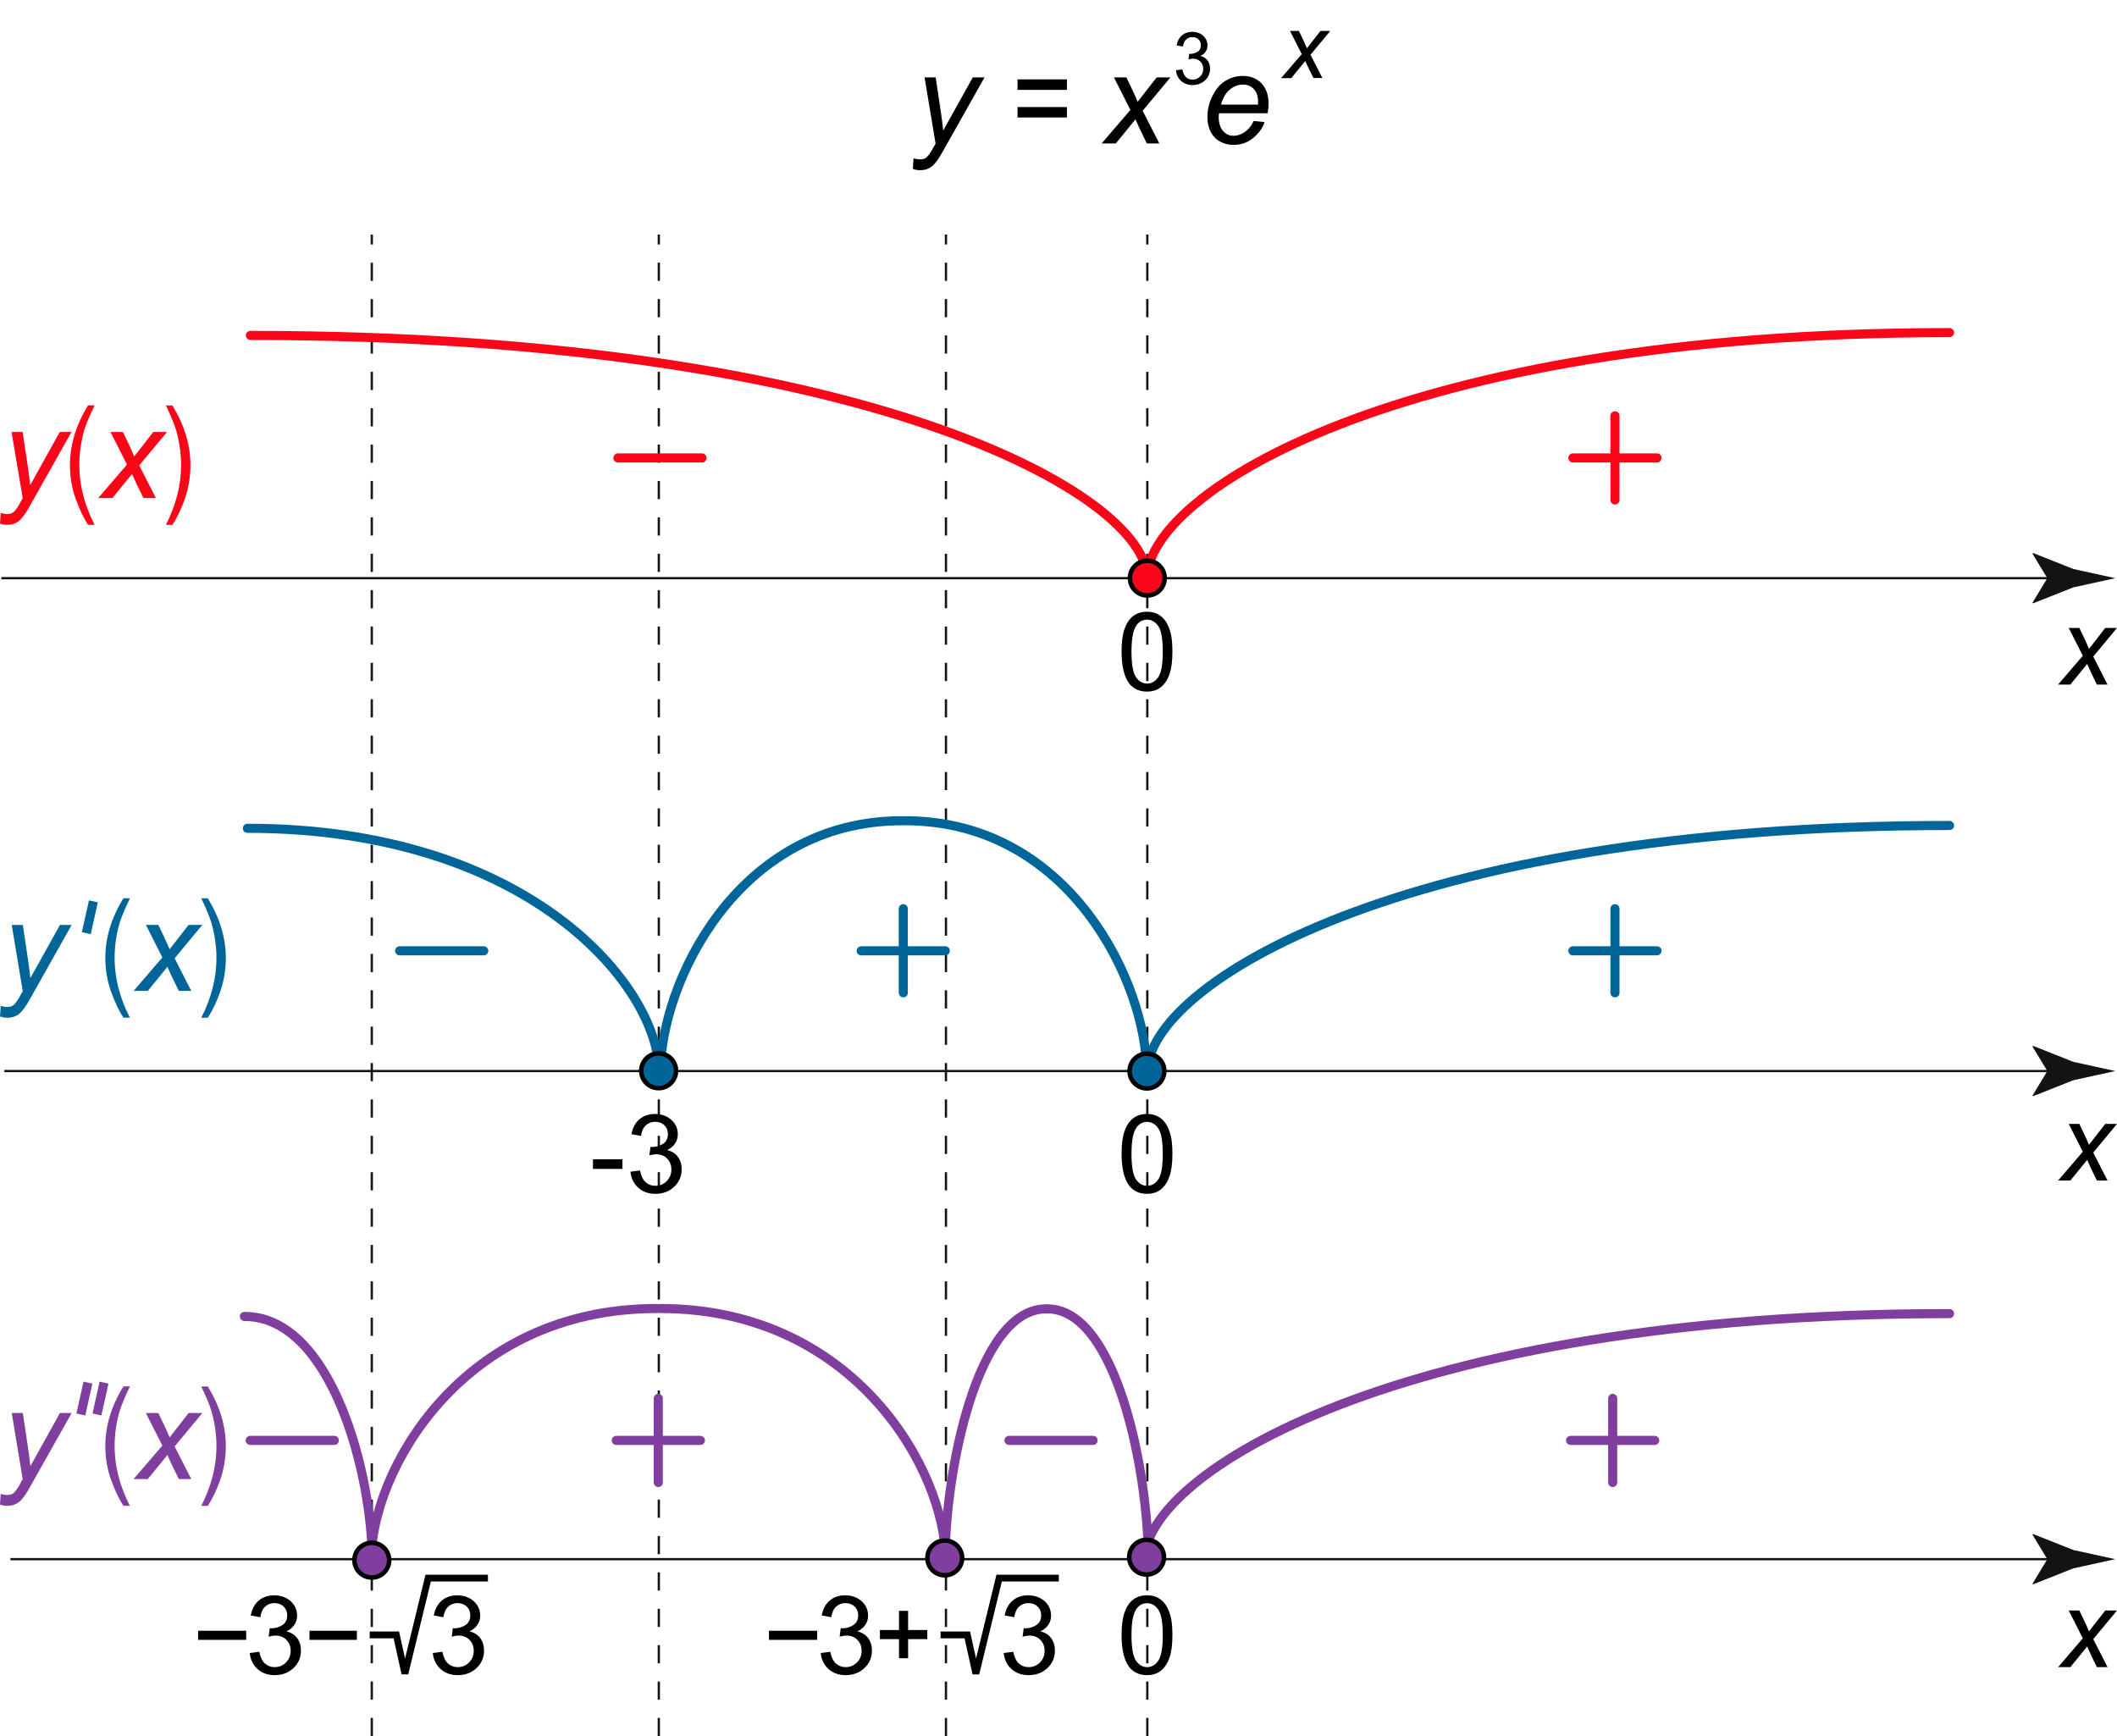 <?xml version="1.0" encoding="utf-8"?>
<!-- Generator: Adobe Illustrator 19.1.0, SVG Export Plug-In . SVG Version: 6.00 Build 0)  -->
<svg version="1.1" xmlns="http://www.w3.org/2000/svg" xmlns:xlink="http://www.w3.org/1999/xlink" x="0px" y="0px"
	 viewBox="0 0 232.77 190.88" style="enable-background:new 0 0 232.77 190.88;" xml:space="preserve">
<style type="text/css">
	.st0{fill:none;stroke:#803E9E;}
	.st1{fill:none;stroke:#131312;stroke-width:0.25;stroke-dasharray:2,2;}
	.st2{fill:#131312;}
	.st3{fill:none;stroke:#131312;stroke-width:0.25;}
	.st4{fill:#F90618;}
	.st5{fill:none;stroke:#F90618;stroke-linecap:round;}
	.st6{fill:#F90618;stroke:#000000;stroke-width:0.5;}
	.st7{fill:none;stroke:#006699;}
	.st8{fill:#006699;}
	.st9{fill:none;stroke:#006699;stroke-linecap:round;}
	.st10{fill:#006699;stroke:#000000;stroke-width:0.5;}
	.st11{fill:#803E9E;}
	.st12{fill:none;stroke:#803E9E;stroke-linecap:round;}
	.st13{fill:#803E9E;stroke:#000000;stroke-width:0.5;}
	.st14{fill:none;stroke:#000000;stroke-width:0.75;}
	.st15{fill:none;stroke:#000000;}
</style>
<g>
	<g>
		<line class="st0" x1="9.67" y1="152.02" x2="8.89" y2="155.52"/>
		<line class="st0" x1="11.44" y1="152.02" x2="10.66" y2="155.52"/>
	</g>
</g>
<g>
	<line class="st1" x1="40.88" y1="190.88" x2="40.88" y2="25.79"/>
	<line class="st1" x1="126.15" y1="190.88" x2="126.15" y2="25.79"/>
	<line class="st1" x1="72.44" y1="190.88" x2="72.44" y2="25.79"/>
	<line class="st1" x1="104.01" y1="190.88" x2="104.01" y2="25.79"/>
	<path class="st2" d="M51.4,63.54"/>
	<line class="st2" x1="78.32" y1="63.62" x2="79.31" y2="63.62"/>
	<g>
		<g>
			<line class="st3" x1="0.15" y1="63.57" x2="226.45" y2="63.57"/>
			<g>
				<path class="st2" d="M225.11,63.57l-1.64-2.7l0.09-0.06l4.41,1.75c1.54,0.34,3.07,0.68,4.61,1.01
					c-1.54,0.34-3.07,0.68-4.61,1.01l-4.41,1.75l-0.09-0.05L225.11,63.57z"/>
			</g>
		</g>
	</g>
	<g>
		<path d="M226.3,75.26l2.71-3.16l-1.55-3.06h1.17l0.53,1.11c0.2,0.41,0.37,0.81,0.53,1.19l1.79-2.3h1.29l-2.61,3.15l1.57,3.08
			h-1.17l-0.62-1.27c-0.13-0.27-0.28-0.6-0.45-1l-1.85,2.27H226.3z"/>
	</g>
	<g>
		<path class="st4" d="M0,57.56l0.08-1.16c0.26,0.07,0.5,0.11,0.75,0.11c0.25,0,0.45-0.06,0.61-0.17c0.2-0.15,0.42-0.43,0.66-0.85
			l0.4-0.71L1.27,47.5h1.22l0.55,3.67c0.11,0.72,0.2,1.45,0.28,2.17l3.25-5.84h1.29l-4.63,8.22c-0.45,0.8-0.84,1.33-1.19,1.59
			s-0.75,0.39-1.2,0.39C0.55,57.71,0.27,57.66,0,57.56z"/>
		<path class="st4" d="M9.68,57.71c-0.5-0.78-0.96-1.75-1.37-2.9s-0.62-2.38-0.62-3.68c0-2.21,0.66-4.4,1.99-6.56h0.72
			c-0.51,1.07-0.86,1.9-1.06,2.49S9,48.3,8.89,49s-0.17,1.42-0.17,2.13c0,2.19,0.56,4.38,1.68,6.57H9.68z"/>
		<path class="st4" d="M10.8,54.76l3.16-3.68l-1.81-3.58h1.37l0.62,1.29c0.23,0.48,0.43,0.95,0.62,1.39l2.09-2.68h1.51l-3.05,3.67
			l1.83,3.59h-1.37l-0.72-1.48c-0.15-0.31-0.33-0.7-0.53-1.17l-2.16,2.65H10.8z"/>
		<path class="st4" d="M18.96,57.71h-0.72c1.12-2.19,1.67-4.38,1.67-6.57c0-0.72-0.06-1.43-0.17-2.13s-0.26-1.35-0.45-1.94
			s-0.54-1.42-1.05-2.49h0.72c1.32,2.16,1.98,4.34,1.98,6.56c0,1.27-0.2,2.48-0.59,3.63S19.49,56.88,18.96,57.71z"/>
	</g>
	<g>
		<path d="M123.32,71.64c0-1.02,0.1-1.83,0.31-2.45s0.52-1.1,0.93-1.43s0.93-0.5,1.56-0.5c0.46,0,0.87,0.09,1.21,0.28
			s0.63,0.45,0.86,0.8s0.4,0.78,0.53,1.28s0.19,1.18,0.19,2.03c0,1.01-0.1,1.82-0.31,2.44s-0.52,1.1-0.93,1.44s-0.93,0.51-1.56,0.51
			c-0.83,0-1.48-0.3-1.95-0.89C123.61,74.42,123.32,73.25,123.32,71.64z M124.41,71.64c0,1.41,0.17,2.35,0.5,2.82s0.74,0.7,1.22,0.7
			s0.89-0.23,1.22-0.7s0.5-1.41,0.5-2.81c0-1.41-0.17-2.35-0.5-2.82s-0.74-0.7-1.23-0.7c-0.48,0-0.87,0.21-1.16,0.62
			C124.59,69.26,124.41,70.23,124.41,71.64z"/>
	</g>
	<path class="st5" d="M126.13,63.57c0-9.25,27.52-27,88.23-27"/>
	<line class="st5" x1="67.94" y1="50.35" x2="77.19" y2="50.35"/>
	<path class="st5" d="M126.13,63.57c0-9.14-30.75-26.69-98.6-26.69"/>
	<g>
		<line class="st5" x1="172.94" y1="50.35" x2="182.19" y2="50.35"/>
		<line class="st5" x1="177.57" y1="54.97" x2="177.57" y2="45.72"/>
	</g>
	<g>
		<path d="M65.2,128.52v-1.06h3.24v1.06H65.2z"/>
		<path d="M69.32,128.83l1.05-0.14c0.12,0.6,0.33,1.03,0.62,1.29s0.65,0.4,1.06,0.4c0.5,0,0.92-0.17,1.26-0.52s0.51-0.77,0.51-1.28
			c0-0.48-0.16-0.88-0.47-1.2s-0.72-0.47-1.21-0.47c-0.2,0-0.45,0.04-0.74,0.12l0.12-0.93c0.07,0.01,0.13,0.01,0.17,0.01
			c0.45,0,0.85-0.12,1.21-0.35s0.54-0.6,0.54-1.08c0-0.39-0.13-0.71-0.39-0.96s-0.6-0.38-1.01-0.38c-0.41,0-0.75,0.13-1.03,0.39
			s-0.45,0.64-0.53,1.16l-1.05-0.19c0.13-0.71,0.42-1.25,0.88-1.64s1.03-0.58,1.71-0.58c0.47,0,0.9,0.1,1.29,0.3s0.7,0.48,0.91,0.82
			s0.31,0.72,0.31,1.11c0,0.37-0.1,0.71-0.3,1.01s-0.49,0.55-0.88,0.73c0.51,0.12,0.9,0.36,1.18,0.73s0.42,0.83,0.42,1.39
			c0,0.75-0.27,1.39-0.82,1.91s-1.24,0.78-2.07,0.78c-0.75,0-1.38-0.22-1.88-0.67S69.39,129.54,69.32,128.83z"/>
	</g>
	<circle class="st6" cx="126.15" cy="63.56" r="1.91"/>
	<line class="st7" x1="10.27" y1="99.1" x2="9.49" y2="102.6"/>
	<path class="st2" d="M51.4,117.73"/>
	<line class="st2" x1="78.32" y1="117.82" x2="79.31" y2="117.82"/>
	<g>
		<g>
			<line class="st3" x1="0.48" y1="117.76" x2="226.45" y2="117.76"/>
			<g>
				<path class="st2" d="M225.11,117.76l-1.64-2.7l0.09-0.06l4.41,1.75c1.54,0.34,3.07,0.68,4.61,1.01
					c-1.54,0.34-3.07,0.68-4.61,1.01l-4.41,1.75l-0.09-0.05L225.11,117.76z"/>
			</g>
		</g>
	</g>
	<g>
		<path d="M226.3,129.79l2.71-3.16l-1.55-3.06h1.17l0.53,1.11c0.2,0.41,0.37,0.81,0.53,1.19l1.79-2.3h1.29l-2.61,3.15l1.57,3.08
			h-1.17l-0.62-1.27c-0.13-0.27-0.28-0.6-0.45-1l-1.85,2.27H226.3z"/>
	</g>
	<g>
		<path class="st8" d="M0,111.76l0.08-1.16c0.26,0.07,0.5,0.11,0.75,0.11c0.25,0,0.45-0.06,0.61-0.17c0.2-0.15,0.42-0.43,0.66-0.85
			l0.4-0.71l-1.21-7.28h1.22l0.55,3.67c0.11,0.72,0.2,1.45,0.28,2.17l3.25-5.84h1.29l-4.63,8.22c-0.45,0.8-0.84,1.33-1.19,1.59
			s-0.75,0.39-1.2,0.39C0.55,111.9,0.27,111.85,0,111.76z"/>
		<path class="st8" d="M13.57,111.9c-0.5-0.78-0.96-1.75-1.37-2.9s-0.62-2.38-0.62-3.68c0-2.21,0.66-4.4,1.99-6.56h0.72
			c-0.51,1.07-0.86,1.9-1.06,2.49s-0.35,1.24-0.46,1.94s-0.17,1.42-0.17,2.13c0,2.19,0.56,4.38,1.68,6.57H13.57z"/>
		<path class="st8" d="M14.69,108.95l3.16-3.68l-1.81-3.58h1.37l0.62,1.29c0.23,0.48,0.43,0.95,0.62,1.39l2.09-2.68h1.51l-3.05,3.67
			l1.83,3.59h-1.37l-0.72-1.48c-0.15-0.31-0.33-0.7-0.53-1.17l-2.16,2.65H14.69z"/>
		<path class="st8" d="M22.85,111.9h-0.72c1.12-2.19,1.67-4.38,1.67-6.57c0-0.72-0.06-1.43-0.17-2.13s-0.26-1.35-0.45-1.94
			s-0.54-1.42-1.05-2.49h0.72c1.32,2.16,1.98,4.34,1.98,6.56c0,1.27-0.2,2.48-0.59,3.63S23.38,111.07,22.85,111.9z"/>
	</g>
	<g>
		<path class="st9" d="M126.07,117.76c0-9.43-8.29-27.52-26.57-27.52"/>
		<path class="st9" d="M72.63,117.76c0-9.43,8.29-27.52,26.57-27.52"/>
	</g>
	<path class="st9" d="M126.19,117.76c0-9.25,27.5-27,88.17-27"/>
	<line class="st9" x1="43.94" y1="104.54" x2="53.19" y2="104.54"/>
	<path class="st9" d="M72.44,117.76c0-9.14-14.11-26.69-45.24-26.69"/>
	<g>
		<line class="st9" x1="94.69" y1="104.54" x2="103.94" y2="104.54"/>
		<line class="st9" x1="99.32" y1="109.16" x2="99.32" y2="99.91"/>
	</g>
	<g>
		<line class="st9" x1="172.94" y1="104.54" x2="182.19" y2="104.54"/>
		<line class="st9" x1="177.57" y1="109.16" x2="177.57" y2="99.91"/>
	</g>
	<circle class="st10" cx="126.11" cy="117.76" r="1.91"/>
	<circle class="st10" cx="72.42" cy="117.73" r="1.91"/>
	<path class="st2" d="M51.4,171.4"/>
	<line class="st2" x1="78.32" y1="171.48" x2="79.31" y2="171.48"/>
	<g>
		<g>
			<line class="st3" x1="1.15" y1="171.43" x2="226.45" y2="171.43"/>
			<g>
				<path class="st2" d="M225.11,171.43l-1.64-2.7l0.09-0.06l4.41,1.75c1.54,0.34,3.07,0.68,4.61,1.01
					c-1.54,0.34-3.07,0.68-4.61,1.01l-4.41,1.75l-0.09-0.05L225.11,171.43z"/>
			</g>
		</g>
	</g>
	<g>
		<path d="M226.3,183.29l2.71-3.16l-1.55-3.06h1.17l0.53,1.11c0.2,0.41,0.37,0.81,0.53,1.19l1.79-2.3h1.29l-2.61,3.15l1.57,3.08
			h-1.17l-0.62-1.27c-0.13-0.27-0.28-0.6-0.45-1l-1.85,2.27H226.3z"/>
	</g>
	<g>
		<path class="st11" d="M0,165.42l0.08-1.16c0.26,0.07,0.5,0.11,0.75,0.11c0.25,0,0.45-0.06,0.61-0.17c0.2-0.15,0.42-0.43,0.66-0.85
			l0.4-0.71l-1.21-7.28h1.22l0.55,3.67c0.11,0.72,0.2,1.45,0.28,2.17l3.25-5.84h1.29l-4.63,8.22c-0.45,0.8-0.84,1.33-1.19,1.59
			s-0.75,0.39-1.2,0.39C0.55,165.57,0.27,165.52,0,165.42z"/>
		<path class="st11" d="M13.57,165.57c-0.5-0.78-0.96-1.75-1.37-2.9s-0.62-2.38-0.62-3.68c0-2.21,0.66-4.4,1.99-6.56h0.72
			c-0.51,1.07-0.86,1.9-1.06,2.49s-0.35,1.24-0.46,1.94s-0.17,1.42-0.17,2.13c0,2.19,0.56,4.38,1.68,6.57H13.57z"/>
		<path class="st11" d="M14.69,162.62l3.16-3.68l-1.81-3.58h1.37l0.62,1.29c0.23,0.48,0.43,0.95,0.62,1.39l2.09-2.68h1.51
			l-3.05,3.67l1.83,3.59h-1.37l-0.72-1.48c-0.15-0.31-0.33-0.7-0.53-1.17l-2.16,2.65H14.69z"/>
		<path class="st11" d="M22.85,165.57h-0.72c1.12-2.19,1.67-4.38,1.67-6.57c0-0.72-0.06-1.43-0.17-2.13s-0.26-1.35-0.45-1.94
			s-0.54-1.42-1.05-2.49h0.72c1.32,2.16,1.98,4.34,1.98,6.56c0,1.27-0.2,2.48-0.59,3.63S23.38,164.74,22.85,165.57z"/>
	</g>
	<path class="st12" d="M125.88,171.43c0-9.25,27.6-27,88.48-27"/>
	<line class="st12" x1="110.94" y1="158.37" x2="120.19" y2="158.37"/>
	<path class="st12" d="M40.92,171.43c0-9.14-4.38-26.69-14.05-26.69"/>
	<g>
		<line class="st12" x1="172.69" y1="158.37" x2="181.94" y2="158.37"/>
		<line class="st12" x1="177.32" y1="163" x2="177.32" y2="153.75"/>
	</g>
	<g>
		<path class="st12" d="M103.96,171.39c0-9.43-9.79-27.52-31.38-27.52"/>
		<path class="st12" d="M40.83,171.39c0-9.43,9.79-27.52,31.38-27.52"/>
	</g>
	<circle class="st13" cx="40.88" cy="171.54" r="1.91"/>
	<g>
		<path class="st12" d="M126.26,171.43c0-9.43-3.46-27.52-11.1-27.52"/>
		<path class="st12" d="M103.92,171.43c0-9.43,3.46-27.52,11.1-27.52"/>
	</g>
	<circle class="st13" cx="103.88" cy="171.29" r="1.91"/>
	<circle class="st13" cx="126.07" cy="171.21" r="1.91"/>
	<g>
		<line class="st12" x1="67.76" y1="158.37" x2="77.01" y2="158.37"/>
		<line class="st12" x1="72.38" y1="163" x2="72.38" y2="153.75"/>
	</g>
	<line class="st12" x1="27.51" y1="158.37" x2="36.76" y2="158.37"/>
	<g>
		<g>
			<path d="M47.59,181.75l1.05-0.14c0.12,0.6,0.33,1.03,0.62,1.29s0.65,0.4,1.06,0.4c0.5,0,0.92-0.17,1.26-0.52s0.51-0.77,0.51-1.28
				c0-0.48-0.16-0.88-0.47-1.2s-0.72-0.47-1.21-0.47c-0.2,0-0.45,0.04-0.74,0.12l0.12-0.93c0.07,0.01,0.13,0.01,0.17,0.01
				c0.45,0,0.85-0.12,1.21-0.35s0.54-0.6,0.54-1.08c0-0.39-0.13-0.71-0.39-0.96s-0.6-0.38-1.01-0.38c-0.41,0-0.75,0.13-1.03,0.39
				s-0.45,0.64-0.53,1.16l-1.05-0.19c0.13-0.71,0.42-1.25,0.88-1.64s1.03-0.58,1.71-0.58c0.47,0,0.9,0.1,1.29,0.3
				s0.7,0.48,0.91,0.82s0.31,0.72,0.31,1.11c0,0.37-0.1,0.71-0.3,1.01s-0.49,0.55-0.88,0.73c0.51,0.12,0.9,0.36,1.18,0.73
				s0.42,0.83,0.42,1.39c0,0.75-0.27,1.39-0.82,1.91s-1.24,0.78-2.07,0.78c-0.75,0-1.38-0.22-1.88-0.67S47.66,182.47,47.59,181.75z"
				/>
		</g>
		<g>
			<path d="M27.46,181.75l1.05-0.14c0.12,0.6,0.33,1.03,0.62,1.29s0.65,0.4,1.06,0.4c0.5,0,0.92-0.17,1.26-0.52s0.51-0.77,0.51-1.28
				c0-0.48-0.16-0.88-0.47-1.2s-0.72-0.47-1.21-0.47c-0.2,0-0.45,0.04-0.74,0.12l0.12-0.93c0.07,0.01,0.13,0.01,0.17,0.01
				c0.45,0,0.85-0.12,1.21-0.35s0.54-0.6,0.54-1.08c0-0.39-0.13-0.71-0.39-0.96s-0.6-0.38-1.01-0.38c-0.41,0-0.75,0.13-1.03,0.39
				s-0.45,0.64-0.53,1.16l-1.05-0.19c0.13-0.71,0.42-1.25,0.88-1.64s1.03-0.58,1.71-0.58c0.47,0,0.9,0.1,1.29,0.3
				s0.7,0.48,0.91,0.82s0.31,0.72,0.31,1.11c0,0.37-0.1,0.71-0.3,1.01s-0.49,0.55-0.88,0.73c0.51,0.12,0.9,0.36,1.18,0.73
				s0.42,0.83,0.42,1.39c0,0.75-0.27,1.39-0.82,1.91s-1.24,0.78-2.07,0.78c-0.75,0-1.38-0.22-1.88-0.67S27.53,182.47,27.46,181.75z"
				/>
		</g>
		<polyline class="st14" points="40.65,179.76 43.58,179.76 44.52,184.01 47.08,173.51 53.65,173.51 		"/>
		<line class="st15" x1="21.78" y1="179.8" x2="27.07" y2="179.8"/>
		<line class="st15" x1="34.03" y1="179.8" x2="39.24" y2="179.8"/>
	</g>
	<g>
		<g>
			<path d="M110.36,181.75l1.05-0.14c0.12,0.6,0.33,1.03,0.62,1.29s0.65,0.4,1.06,0.4c0.5,0,0.92-0.17,1.26-0.52
				s0.51-0.77,0.51-1.28c0-0.48-0.16-0.88-0.47-1.2s-0.72-0.47-1.21-0.47c-0.2,0-0.45,0.04-0.74,0.12l0.12-0.93
				c0.07,0.01,0.13,0.01,0.17,0.01c0.45,0,0.85-0.12,1.21-0.35s0.54-0.6,0.54-1.08c0-0.39-0.13-0.71-0.39-0.96s-0.6-0.38-1.01-0.38
				c-0.41,0-0.75,0.13-1.03,0.39s-0.45,0.64-0.53,1.16l-1.05-0.19c0.13-0.71,0.42-1.25,0.88-1.64s1.03-0.58,1.71-0.58
				c0.47,0,0.9,0.1,1.29,0.3s0.7,0.48,0.91,0.82s0.31,0.72,0.31,1.11c0,0.37-0.1,0.71-0.3,1.01s-0.49,0.55-0.88,0.73
				c0.51,0.12,0.9,0.36,1.18,0.73s0.42,0.83,0.42,1.39c0,0.75-0.27,1.39-0.82,1.91s-1.24,0.78-2.07,0.78
				c-0.75,0-1.38-0.22-1.88-0.67S110.43,182.47,110.36,181.75z"/>
		</g>
		<g>
			<path d="M90.24,181.75l1.05-0.14c0.12,0.6,0.33,1.03,0.62,1.29s0.65,0.4,1.06,0.4c0.5,0,0.92-0.17,1.26-0.52s0.51-0.77,0.51-1.28
				c0-0.48-0.16-0.88-0.47-1.2s-0.72-0.47-1.21-0.47c-0.2,0-0.45,0.04-0.74,0.12l0.12-0.93c0.07,0.01,0.13,0.01,0.17,0.01
				c0.45,0,0.85-0.12,1.21-0.35s0.54-0.6,0.54-1.08c0-0.39-0.13-0.71-0.39-0.96s-0.6-0.38-1.01-0.38c-0.41,0-0.75,0.13-1.03,0.39
				s-0.45,0.64-0.53,1.16l-1.05-0.19c0.13-0.71,0.42-1.25,0.88-1.64s1.03-0.58,1.71-0.58c0.47,0,0.9,0.1,1.29,0.3
				s0.7,0.48,0.91,0.82s0.31,0.72,0.31,1.11c0,0.37-0.1,0.71-0.3,1.01s-0.49,0.55-0.88,0.73c0.51,0.12,0.9,0.36,1.18,0.73
				s0.42,0.83,0.42,1.39c0,0.75-0.27,1.39-0.82,1.91s-1.24,0.78-2.07,0.78c-0.75,0-1.38-0.22-1.88-0.67S90.31,182.47,90.24,181.75z"
				/>
		</g>
		<polyline class="st14" points="103.42,179.76 106.36,179.76 107.3,184.01 109.86,173.51 116.42,173.51 		"/>
		<line class="st15" x1="84.55" y1="179.8" x2="89.85" y2="179.8"/>
		<line class="st15" x1="96.75" y1="179.72" x2="101.96" y2="179.72"/>
		<line class="st15" x1="99.35" y1="182.32" x2="99.35" y2="177.11"/>
	</g>
	<g>
		<path d="M123.32,126.86c0-1.02,0.1-1.83,0.31-2.45s0.52-1.1,0.93-1.43s0.93-0.5,1.56-0.5c0.46,0,0.87,0.09,1.21,0.28
			s0.63,0.45,0.86,0.8s0.4,0.78,0.53,1.28s0.19,1.18,0.19,2.03c0,1.01-0.1,1.82-0.31,2.44s-0.52,1.1-0.93,1.44s-0.93,0.51-1.56,0.51
			c-0.83,0-1.48-0.3-1.95-0.89C123.61,129.63,123.32,128.47,123.32,126.86z M124.41,126.86c0,1.41,0.17,2.35,0.5,2.82
			s0.74,0.7,1.22,0.7s0.89-0.23,1.22-0.7s0.5-1.41,0.5-2.81c0-1.41-0.17-2.35-0.5-2.82s-0.74-0.7-1.23-0.7
			c-0.48,0-0.87,0.21-1.16,0.62C124.59,124.48,124.41,125.45,124.41,126.86z"/>
	</g>
	<g>
		<path d="M123.32,179.78c0-1.02,0.1-1.83,0.31-2.45s0.52-1.1,0.93-1.43s0.93-0.5,1.56-0.5c0.46,0,0.87,0.09,1.21,0.28
			s0.63,0.45,0.86,0.8s0.4,0.78,0.53,1.28s0.19,1.18,0.19,2.03c0,1.01-0.1,1.82-0.31,2.44s-0.52,1.1-0.93,1.44s-0.93,0.51-1.56,0.51
			c-0.83,0-1.48-0.3-1.95-0.89C123.61,182.56,123.32,181.4,123.32,179.78z M124.41,179.78c0,1.41,0.17,2.35,0.5,2.82
			s0.74,0.7,1.22,0.7s0.89-0.23,1.22-0.7s0.5-1.41,0.5-2.81c0-1.41-0.17-2.35-0.5-2.82s-0.74-0.7-1.23-0.7
			c-0.48,0-0.87,0.21-1.16,0.62C124.59,177.41,124.41,178.37,124.41,179.78z"/>
	</g>
	<g>
		<g>
			<path d="M100.37,18.57l0.08-1.16c0.26,0.07,0.5,0.11,0.75,0.11c0.25,0,0.45-0.06,0.61-0.17c0.2-0.15,0.42-0.43,0.66-0.85
				l0.4-0.71l-1.21-7.28h1.22l0.55,3.67c0.11,0.72,0.2,1.45,0.28,2.17l3.25-5.84h1.29l-4.63,8.22c-0.45,0.8-0.84,1.33-1.19,1.59
				s-0.75,0.39-1.2,0.39C100.92,18.72,100.64,18.67,100.37,18.57z"/>
			<path d="M117.31,9.88h-5.43V8.73h5.43V9.88z M117.31,12.92h-5.43v-1.15h5.43V12.92z"/>
			<path d="M121.13,15.77l3.16-3.68l-1.81-3.58h1.37l0.62,1.29c0.23,0.48,0.43,0.95,0.62,1.39l2.09-2.68h1.51l-3.05,3.67l1.83,3.59
				h-1.37l-0.72-1.48c-0.15-0.31-0.33-0.7-0.53-1.17l-2.16,2.65H121.13z"/>
			<path d="M137.84,13.3l1.2,0.12c-0.17,0.6-0.57,1.16-1.19,1.7s-1.36,0.81-2.23,0.81c-0.54,0-1.03-0.12-1.48-0.37
				s-0.79-0.61-1.03-1.08s-0.35-1.01-0.35-1.62c0-0.79,0.18-1.56,0.55-2.31s0.84-1.3,1.43-1.66s1.21-0.54,1.89-0.54
				c0.87,0,1.56,0.27,2.07,0.81s0.78,1.27,0.78,2.2c0,0.36-0.03,0.72-0.1,1.09h-5.35c-0.02,0.14-0.03,0.27-0.03,0.38
				c0,0.68,0.16,1.2,0.47,1.56s0.69,0.54,1.15,0.54c0.42,0,0.84-0.14,1.25-0.42S137.61,13.83,137.84,13.3z M134.25,11.5h4.07
				c0-0.13,0.01-0.22,0.01-0.27c0-0.62-0.15-1.09-0.46-1.43c-0.31-0.33-0.71-0.5-1.2-0.5c-0.53,0-1.01,0.18-1.45,0.55
				S134.46,10.77,134.25,11.5z"/>
		</g>
		<g>
			<path d="M129.3,7.72l0.7-0.09c0.08,0.4,0.22,0.69,0.41,0.86s0.43,0.26,0.71,0.26c0.33,0,0.61-0.11,0.84-0.34s0.34-0.51,0.34-0.85
				c0-0.32-0.11-0.59-0.32-0.8s-0.48-0.31-0.8-0.31c-0.13,0-0.3,0.03-0.5,0.08l0.08-0.62c0.05,0.01,0.08,0.01,0.11,0.01
				c0.3,0,0.57-0.08,0.81-0.23s0.36-0.4,0.36-0.72c0-0.26-0.09-0.47-0.26-0.64s-0.4-0.25-0.68-0.25c-0.27,0-0.5,0.09-0.68,0.26
				s-0.3,0.43-0.35,0.77l-0.7-0.12c0.09-0.47,0.28-0.84,0.59-1.1s0.68-0.39,1.14-0.39c0.31,0,0.6,0.07,0.86,0.2s0.46,0.32,0.6,0.55
				s0.21,0.48,0.21,0.74c0,0.25-0.07,0.47-0.2,0.68s-0.33,0.36-0.59,0.48c0.34,0.08,0.6,0.24,0.79,0.49s0.28,0.55,0.28,0.92
				c0,0.5-0.18,0.92-0.55,1.27s-0.83,0.52-1.38,0.52c-0.5,0-0.92-0.15-1.25-0.45S129.34,8.19,129.3,7.72z"/>
		</g>
		<g>
			<path d="M140.87,8.58l2.26-2.63l-1.29-2.55h0.98l0.44,0.92c0.16,0.35,0.31,0.68,0.44,0.99l1.49-1.91h1.08l-2.18,2.62l1.31,2.56
				h-0.98l-0.52-1.05c-0.11-0.22-0.24-0.5-0.38-0.83l-1.54,1.89H140.87z"/>
		</g>
	</g>
	<g>
	</g>
</g>
</svg>
